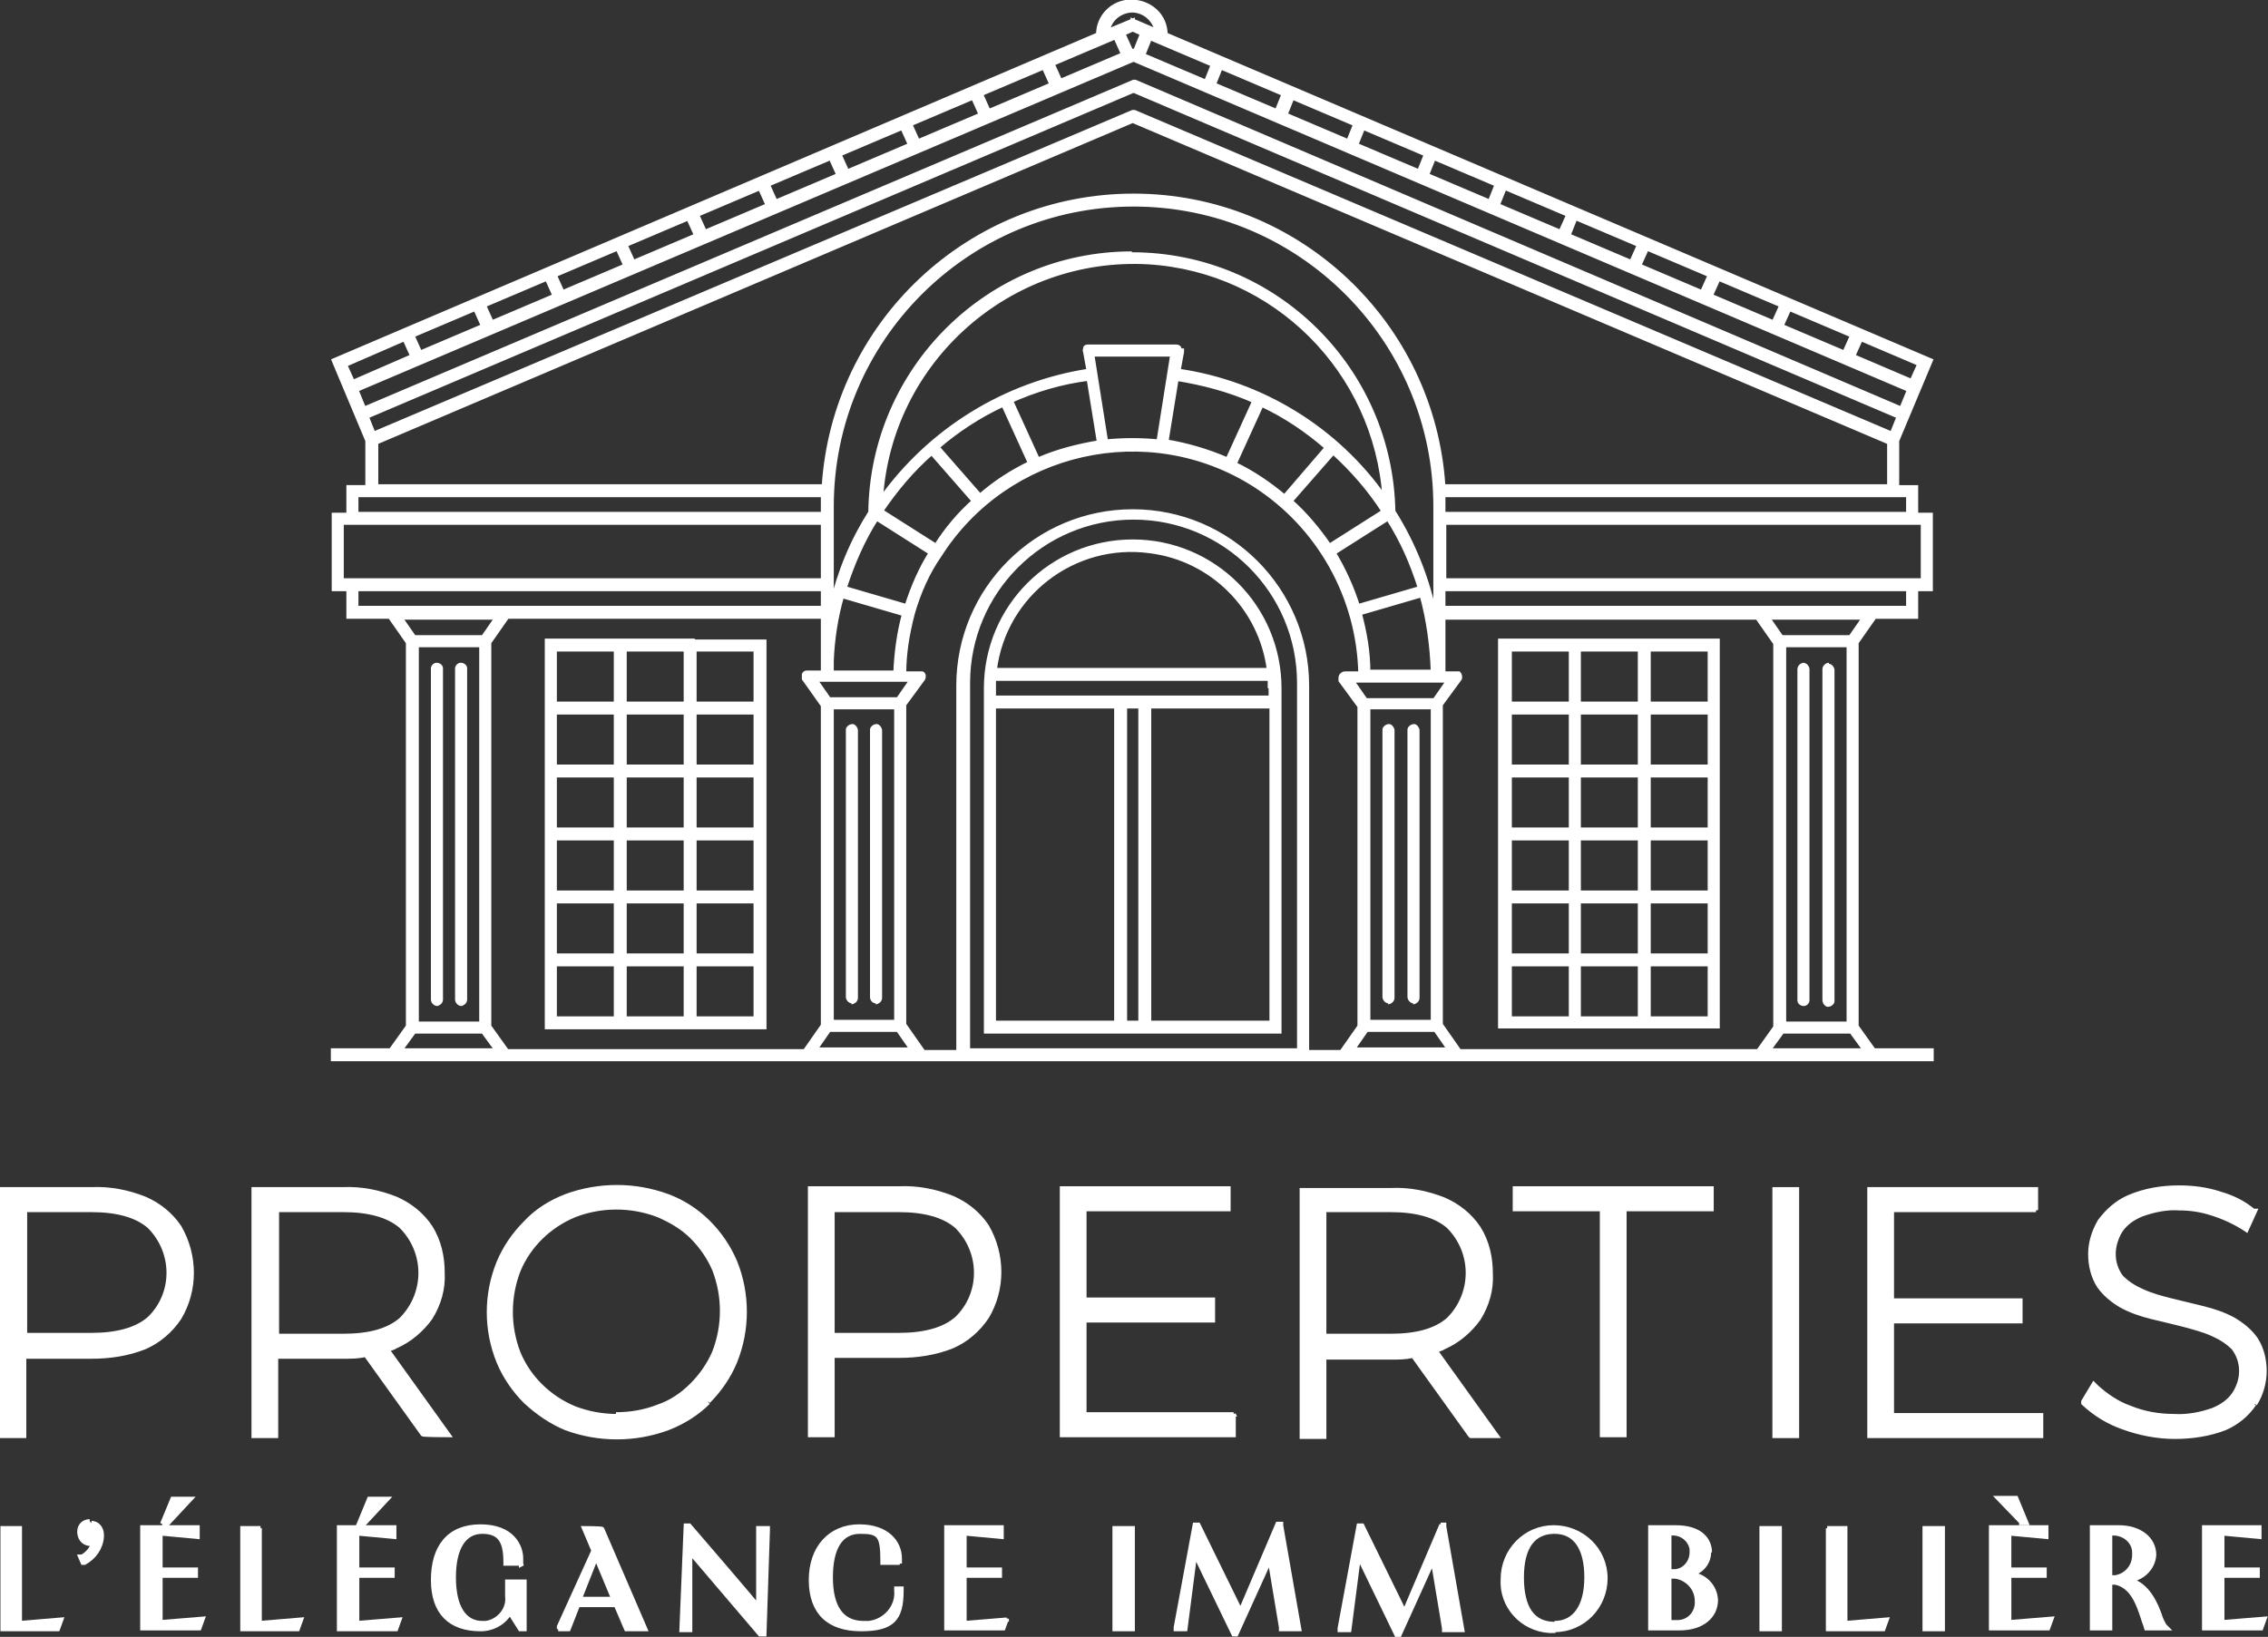 <?xml version="1.0" encoding="UTF-8"?>
<svg xmlns="http://www.w3.org/2000/svg" version="1.1" viewBox="0 0 262.9 189.8">
  <rect x="0" y="0" width="262.9" height="189.8" fill="#333333" stroke="none"/>
  <defs>
    <style>
      .cls-1 {
        fill: #fff;
        stroke: #fff;
        stroke-width: .5px;
      }
    </style>
  </defs>
  <!-- Generator: Adobe Illustrator 28.6.0, SVG Export Plug-In . SVG Version: 1.2.0 Build 709)  -->
  <g>
    <g id="Calque_1">
      <g>
        <path id="Tracé_2" class="cls-1" d="M101.5,116.2c.2,0,.5-.2.5-.5h0v-31c0-.2-.2-.5-.4-.5s-.5.2-.5.4c0,0,0,0,0,0v31c0,.3.2.5.5.5h0"/>
        <path id="Tracé_3" class="cls-1" d="M98.7,116.2c.2,0,.5-.2.5-.5h0v-31c0-.2-.2-.5-.4-.5s-.5.2-.5.4c0,0,0,0,0,0v31c0,.2.2.5.5.5h0"/>
        <path id="Tracé_4" class="cls-1" d="M160.9,116.2c.2,0,.5-.2.5-.5h0v-31c0-.2-.2-.5-.4-.5-.2,0-.5.2-.5.4,0,0,0,0,0,0v31c0,.2.2.5.5.5"/>
        <path id="Tracé_5" class="cls-1" d="M163.8,116.2c.2,0,.5-.2.5-.5h0v-31c0-.2-.2-.5-.4-.5-.2,0-.5.2-.5.4,0,0,0,0,0,0v31c0,.2.2.5.5.5h0"/>
        <path id="Tracé_6" class="cls-1" d="M50.6,116.4c.2,0,.5-.2.5-.5v-38.4c0-.2-.2-.4-.5-.4-.2,0-.4.2-.4.4v38.4c0,.2.2.5.5.5h0"/>
        <path id="Tracé_7" class="cls-1" d="M53.4,116.4c.2,0,.5-.2.5-.5v-38.4c0-.2-.2-.4-.5-.4-.2,0-.4.2-.4.4v38.4c0,.2.2.5.5.5h0"/>
        <path id="Tracé_8" class="cls-1" d="M131.3,62.8c-9.4,0-17,7.6-17,17v39.8h34v-39.8c0-9.4-7.6-17-17-17M129.4,118.6h-14.2v-36.7h14.2v36.7ZM132.2,118.6h-1.8v-36.7h1.8v36.7ZM147.3,118.6h-14.1v-36.7h14.2v36.7ZM147.3,79.8v1.1h-32.1v-1.1c0-.4,0-.7,0-1.1h32c0,.4,0,.7,0,1.1M115.3,77.7c1.1-8.8,9.2-15,18-13.8,7.2.9,12.9,6.6,13.8,13.8h-31.8Z"/>
        <path id="Tracé_9" class="cls-1" d="M80.4,74.3h-17v44.8h16.1c0,0,0,0,0,0h8.6c0,0,.3,0,.3,0h.2v-44.7h-8.1ZM71.4,118.1h-7.1v-6.3h7.1v6.3ZM71.4,110.8h-7.1v-6.3h7.1v6.3ZM71.4,103.5h-7.1v-6.3h7.1v6.3ZM71.4,96.2h-7.1v-6.3h7.1v6.3ZM71.4,88.9h-7.1v-6.3h7.1v6.3ZM71.4,81.6h-7.1v-6.3h7.1v6.3ZM79.5,118.1h-7.1v-6.3h7.1v6.3ZM79.5,110.8h-7.1v-6.3h7.1v6.3ZM79.5,103.5h-7.1v-6.3h7.1v6.3ZM79.5,96.2h-7.1v-6.3h7.1v6.3ZM79.5,88.9h-7.1v-6.3h7.1v6.3ZM79.5,81.6h-7.1v-6.3h7.1v6.3ZM87.6,118.1h-7.1v-6.3h7.1v6.3ZM87.6,110.8h-7.1v-6.3h7.1v6.3ZM87.6,103.5h-7.1v-6.3h7.1v6.3ZM87.6,96.2h-7.1v-6.3h7.1v6.3ZM87.6,88.9h-7.1v-6.3h7.1v6.3ZM87.6,81.6h-7.1v-6.3h7.1v6.3Z"/>
        <path id="Tracé_10" class="cls-1" d="M212,77.1c-.2,0-.5.2-.5.5h0v38.4c0,.2.2.5.4.5.2,0,.5-.2.5-.4,0,0,0,0,0,0v-38.4c0-.2-.2-.5-.5-.5h0"/>
        <path id="Tracé_11" class="cls-1" d="M209.1,77.1c-.2,0-.5.2-.5.5v38.4c0,.2.2.4.5.4.2,0,.4-.2.4-.4v-38.4c0-.2-.2-.5-.5-.5h0"/>
        <path id="Tracé_12" class="cls-1" d="M111.2,122.8h40.4s72.3,0,72.3,0v-1h-6.7l-2-2.8v-44.5l2.1-3h4.8v-3.2h1.7v-8.6h-1.7v-3.2h-2.2v-5.4l3.9-9.3L135.1,4c0-2.2-1.8-3.8-4-3.8-2.1,0-3.8,1.7-3.8,3.8L38.7,41.8l3.9,9.3v5.4h-2.2v3.2h-1.7v8.6h1.7v3.2h4.8l2.1,3v44.5l-2,2.8h-6.7v1h72.5ZM150.6,121.8h-38.4v-42.6c0-10.6,8.6-19.2,19.2-19.2s19.2,8.6,19.2,19.2h0s0,42.6,0,42.6ZM156.8,121.7l1.6-2.3h8l1.6,2.3h-11.2ZM96.1,81.1l-1.6-2.3h11.2l-1.6,2.3h-8ZM103.9,118.5h-7.5v-36.5h7.5v36.5ZM136.7,40.4c0-.1-.2-.2-.3-.2h-10.3c-.1,0-.3,0-.3.2,0,.1-.1.2,0,.4l.4,2.2c-9.7,1.5-18.4,6.9-24.1,14.9,1-16.1,14.9-28.4,31-27.5,14.7.9,26.4,12.6,27.4,27.3-5.6-8-14.3-13.3-23.9-14.7l.4-2.2c0-.1,0-.3,0-.4M131.2,29.4c-16.6,0-30.1,13.4-30.3,30-2.1,3.3-3.6,6.9-4.5,10.8v-11.5c0-19.3,15.7-35,35-35s35,15.7,35,35v12.9c-.9-4.4-2.5-8.5-4.9-12.3-.3-16.5-13.7-29.8-30.3-29.8M131.4,22.7c-19,0-34.7,14.8-35.9,33.7h-51.9v-5.1L131.3,14l87.7,37.3v5.1h-51.7c-1.2-18.9-16.9-33.7-35.9-33.7M103.9,78h-7.5v-1.4c.1-2.5.5-5.1,1.2-7.5l7.2,2.1c-.6,2.2-.9,4.5-1,6.8ZM97.9,68.2c.9-2.8,2.1-5.6,3.7-8.1l6.3,4c-1.2,1.9-2.1,4-2.8,6.2l-7.2-2.1ZM102.1,59.3c1.7-2.5,3.6-4.8,5.9-6.8l4.9,5.6c-1.7,1.5-3.2,3.3-4.4,5.2l-6.3-4ZM108.6,51.9c2.3-2,4.9-3.7,7.7-5l3.1,6.8c-2.1,1-4.1,2.3-5.8,3.8l-4.9-5.6ZM117.1,46.5c2.9-1.3,5.9-2.2,9.1-2.6l1.2,7.4c-2.4.4-4.8,1-7.1,2l-3.1-6.8ZM126.6,41.1h9.3l-1.6,10.1c-2-.2-4.1-.2-6.1,0l-1.6-10.1ZM136.3,43.9c3.1.5,6.2,1.3,9.1,2.6l-3.1,6.8c-2.3-1-4.7-1.7-7.1-2.1l1.2-7.4ZM146.2,46.9c2.8,1.3,5.3,3,7.6,5l-4.9,5.7c-1.8-1.5-3.7-2.8-5.8-3.8l3.1-6.8ZM154.6,52.5c2.2,2,4.2,4.3,5.8,6.8l-6.3,4c-1.3-1.9-2.8-3.7-4.5-5.2l4.9-5.6ZM160.9,60.1c1.6,2.5,2.8,5.2,3.7,8.1l-7.2,2.1c-.7-2.2-1.6-4.2-2.8-6.2l6.3-4ZM164.8,69c.8,2.9,1.2,5.9,1.3,8.9h-7.5c0-2.3-.4-4.6-1-6.8l7.2-2.1ZM167.9,78.9l-1.6,2.3h-8l-1.6-2.3h11.2ZM166.1,118.5h-7.5v-36.5h7.5v36.5ZM169.1,121.8l-2.1-3v-37.1l2.2-3c.1-.2,0-.5-.1-.6,0,0-.2,0-.3,0h-1.5v-6.5h36.4l2.1,3v44.5l-2,2.8h-34.8ZM216.1,121.8h-11.1l1.6-2.2h8l1.6,2.2ZM206.8,74.8h7.5v43.9h-7.5v-43.9ZM214.5,73.9h-8l-1.6-2.3h11.2l-1.6,2.3ZM221.2,70.5h-53.9v-2.2h53.9v2.2ZM222.9,60.6v6.7h-2.6s-52.9,0-52.9,0v-6.7h55.5,0ZM221.2,57.4v2.2h-53.9v-.9c0-.4,0-.9,0-1.3h53.9ZM215.7,39.3l6.8,2.9-.9,2-6.8-2.9.9-2ZM207.4,35.8l7.3,3.1-.9,2-7.3-3.1.9-2ZM199.2,32.3l7.3,3.1-.9,2-7.3-3.1.9-2ZM190.9,28.8l7.3,3.1-.9,2-7.3-3.1.9-2ZM182.7,25.3l7.3,3.1-.9,2-7.3-3.1.8-2ZM174.5,21.8l7.3,3.1-.9,2-7.3-3.1.8-2ZM166.2,18.3l7.3,3.1-.8,2-7.3-3.1.8-2ZM158,14.8l7.3,3.1-.8,2-7.3-3.1.8-2ZM149.8,11.3l7.3,3.1-.8,2-7.3-3.1.8-2ZM141.5,7.8l7.3,3.1-.8,2-7.3-3.1.8-2ZM140.6,7.5l-.8,2-7.3-3.1.8-2,7.3,3.1ZM131.2,1.2c1.4,0,2.6,1,2.9,2.4l-2.8-1.2h0c0,.1,0,0,0,0l-2.9,1.2c.2-1.4,1.5-2.4,2.9-2.4M132.4,3.9l-.8,2h-.2c0,0-.3,0-.3,0l-.9-2,1.1-.5,1.1.5ZM129.3,4.3l.9,2-7.3,3.1-.9-2,7.3-3.1ZM121,7.8l.9,2-7.3,3.1-.9-2,7.3-3.1ZM112.8,11.3l.9,2-7.3,3.1-.9-2,7.3-3.1ZM104.6,14.8l.9,2-7.3,3.1-.9-2,7.3-3.1ZM96.3,18.3l.9,2-7.3,3.1-.9-2,7.3-3.1ZM88.1,21.8l.9,2-7.3,3.1-.9-2,7.3-3.1ZM79.8,25.3l.9,2-7.3,3.1-.9-2,7.3-3.1ZM71.6,28.8l.9,2-7.3,3.1-.9-2,7.3-3.1ZM63.4,32.3l.9,2-7.3,3.1-.9-2,7.3-3.1ZM55.1,35.8l.9,2-7.3,3.1-.9-2,7.3-3.1ZM40,42.3l6.9-3,.9,2-6.9,3-.9-2ZM41.3,45.2L131.4,6.9l89.9,38.3-.9,2.2L131.6,9.5h-.2c0,0-89.2,37.9-89.2,37.9l-.9-2.2ZM42.5,48.3L131.4,10.5l88.7,37.8-.8,2L131.5,13h-.2c0,0-88,37.3-88,37.3l-.8-2ZM41.3,57.4h54.1c0,.4,0,.9,0,1.3v.9h-54.1v-2.2ZM39.6,67.3v-6.7h55.8v6.7h-55.8ZM41.3,68.3h54.1v2.2h-54.1v-2.2ZM46.4,71.6h11.2l-1.6,2.3h-8l-1.6-2.3ZM55.8,118.7h-7.5v-43.9h7.5v43.9ZM46.4,121.8l1.6-2.2h8l1.6,2.2h-11.1ZM58.7,121.8l-2-2.8v-44.5l2.1-3h36.6v6.5h-1.8c-.2,0-.3,0-.4.2,0,.2,0,.3,0,.5l2.2,3.1v37.1l-2.1,3h-34.7ZM94.5,121.7l1.6-2.3h8l1.6,2.3h-11.2ZM106.9,121.8l-2.1-3v-37.1l2.2-3c.1-.2.1-.5-.1-.6,0,0-.2,0-.3,0h-1.8c0-2.4.4-4.7,1-7,.7-2.4,1.7-4.7,3.1-6.7,7.8-12.3,24.2-16,36.5-8.2,7.5,4.8,12.1,13,12.3,21.9h-1.8c-.2,0-.5.2-.5.5,0,0,0,.2,0,.3l2.2,3v37.1l-2.1,3h-4v-42.5c0-11.1-9-20.2-20.2-20.2-11.1,0-20.2,9-20.2,20.2v42.5h-4.3Z"/>
        <path id="Tracé_13" class="cls-1" d="M183,74.3h-9.1v44.7h9.1c0,0,0,0,0,0h16.1c0,0,0-44.7,0-44.7h-16.1ZM182.1,118.1h-7.1v-6.3h7.1v6.3ZM182.1,110.8h-7.1v-6.3h7.1v6.3ZM182.1,103.5h-7.1v-6.3h7.1v6.3ZM182.1,96.2h-7.1v-6.3h7.1v6.3ZM182.1,88.9h-7.1v-6.3h7.1v6.3ZM182.1,81.6h-7.1v-6.3h7.1v6.3ZM190.1,118.1h-7.1v-6.3h7.1v6.3ZM190.1,110.8h-7.1v-6.3h7.1v6.3ZM190.1,103.5h-7.1v-6.3h7.1v6.3ZM190.1,96.2h-7.1v-6.3h7.1v6.3ZM190.1,88.9h-7.1v-6.3h7.1v6.3ZM190.1,81.6h-7.1v-6.3h7.1v6.3ZM198.2,118.1h-7.1v-6.3h7.1v6.3ZM198.2,110.8h-7.1v-6.3h7.1v6.3ZM198.2,103.5h-7.1v-6.3h7.1v6.3ZM198.2,96.2h-7.1v-6.3h7.1v6.3ZM198.2,88.9h-7.1v-6.3h7.1v6.3ZM198.2,81.6h-7.1v-6.3h7.1v6.3Z"/>
        <path id="Tracé_14" class="cls-1" d="M2.9,157.3h7.7c2.1,0,4.2-.3,6.2-1.1,1.6-.7,3-1.9,4-3.4,1.9-3.2,1.9-7.2,0-10.5-1-1.5-2.4-2.6-4-3.3-2-.8-4.1-1.2-6.2-1.1H.2v28.6h2.6v-9.2ZM2.9,140.3h7.7c2.9,0,5.2.6,6.7,1.9,3,3,3,7.8,0,10.7,0,0,0,0,0,0-1.5,1.3-3.8,1.9-6.7,1.9H2.9v-14.6Z"/>
        <path id="Tracé_15" class="cls-1" d="M32.1,157.3h7.7c.9,0,1.7,0,2.6-.2l6.6,9.2h0c0,.1,3,.1,3,.1l-7.1-9.9c.3-.1.7-.2,1-.4,1.6-.7,3-1.9,4-3.3,1-1.6,1.5-3.4,1.4-5.2,0-1.9-.4-3.7-1.4-5.3-1-1.5-2.4-2.6-4-3.3-2-.8-4.1-1.2-6.2-1.1h-10.3v28.6h2.6v-9.2ZM32.1,140.3h7.7c2.9,0,5.2.6,6.7,1.9,3,3,3,7.8,0,10.8,0,0,0,0,0,0-1.5,1.3-3.7,1.9-6.7,1.9h-7.7v-14.6Z"/>
        <path id="Tracé_16" class="cls-1" d="M82.1,162.5c1.3-1.3,2.4-2.9,3.1-4.6,1.5-3.7,1.5-7.9,0-11.6-1.5-3.5-4.3-6.3-7.8-7.6-3.8-1.4-8-1.4-11.8,0-1.8.7-3.4,1.7-4.7,3.1-1.3,1.3-2.4,2.9-3.1,4.6-1.5,3.7-1.5,7.8,0,11.5.7,1.7,1.8,3.3,3.1,4.6,1.4,1.3,3,2.4,4.7,3.1,3.8,1.4,8,1.4,11.8,0,1.8-.7,3.4-1.7,4.7-3M71.5,164.2c-1.7,0-3.3-.3-4.9-.9-2.9-1.2-5.3-3.5-6.5-6.4-1.2-3.1-1.2-6.5,0-9.6,1.2-2.9,3.6-5.2,6.5-6.4,3.1-1.2,6.6-1.2,9.7,0,1.4.6,2.8,1.4,3.9,2.5,1.1,1.1,2,2.4,2.6,3.8,1.2,3.1,1.2,6.5,0,9.6-.6,1.4-1.5,2.7-2.6,3.8-1.1,1.1-2.4,2-3.9,2.5-1.5.6-3.2.9-4.9.9"/>
        <path id="Tracé_17" class="cls-1" d="M110.4,156.1c1.6-.7,3-1.9,4-3.4,1.9-3.2,1.9-7.2,0-10.5-1-1.5-2.4-2.6-4-3.3-2-.8-4.1-1.2-6.2-1.1h-10.3v28.6h2.6v-9.2h7.7c2.1,0,4.2-.3,6.2-1.1M96.5,140.3h7.7c2.9,0,5.2.6,6.7,1.9,3,3,3,7.8,0,10.7,0,0,0,0,0,0-1.5,1.3-3.8,1.9-6.7,1.9h-7.7v-14.6Z"/>
        <path id="Tracé_18" class="cls-1" d="M143,164h-17.3v-10.9h14.9v-2.4h-14.9v-10.5h16.7v-2.4h-19.3v28.6h19.9v-2.4Z"/>
        <path id="Tracé_19" class="cls-1" d="M170.5,166.5h3l-7.1-9.9c.3-.1.7-.2,1-.4,1.6-.7,3-1.9,4-3.3,1-1.6,1.5-3.4,1.4-5.2,0-1.9-.4-3.7-1.4-5.3-1-1.5-2.4-2.6-4-3.3-2-.8-4.1-1.2-6.2-1.1h-10.3v28.6h2.6v-9.2h7.7c.9,0,1.7,0,2.6-.2l6.6,9.2h0ZM161.2,154.9h-7.7v-14.6h7.7c2.9,0,5.2.6,6.7,1.9,3,3,3,7.8,0,10.8,0,0,0,0,0,0-1.5,1.3-3.7,1.9-6.7,1.9"/>
        <path id="Tracé_20" class="cls-1" d="M198.4,137.8h-22.8v2.4h10.1v26.2h2.6v-26.2h10.1v-2.4Z"/>
        <rect id="Rectangle_1" class="cls-1" x="205.7" y="137.9" width="2.6" height="28.6"/>
        <path id="Tracé_21" class="cls-1" d="M236,140.3v-2.4h-19.3v28.6h19.9v-2.4h-17.3v-10.9h14.9v-2.4h-14.9v-10.5h16.7Z"/>
        <path id="Tracé_22" class="cls-1" d="M261.4,162.8c.7-1.1,1.1-2.5,1.1-3.8,0-1.3-.3-2.6-1-3.7-.7-1-1.6-1.7-2.6-2.3-1.1-.6-2.3-1-3.5-1.3-1.2-.3-2.5-.6-3.7-.9-1.2-.3-2.3-.6-3.4-1.1-.9-.4-1.7-.9-2.4-1.6-.6-.8-.9-1.7-.9-2.7,0-.9.3-1.9.8-2.7.6-.9,1.5-1.5,2.5-1.9,1.4-.5,2.9-.8,4.3-.7,1.3,0,2.6.2,3.8.6,1.3.4,2.6,1,3.7,1.7l.3.2,1-2.2h-.2c-1.2-1-2.5-1.6-3.9-2-1.5-.5-3.1-.7-4.7-.7-2,0-3.9.3-5.8,1.1-1.4.6-2.5,1.6-3.4,2.8-.7,1.2-1.1,2.5-1.1,3.8,0,1.3.3,2.6,1,3.7.7,1,1.6,1.7,2.6,2.3,1.1.6,2.3,1,3.5,1.3,1.3.3,2.5.6,3.7.9,1.1.3,2.3.6,3.4,1.1.9.4,1.7.9,2.4,1.6.6.8.9,1.7.9,2.7,0,.9-.3,1.8-.8,2.6-.6.9-1.5,1.5-2.5,1.9-1.4.5-3,.8-4.5.7-1.8,0-3.5-.3-5.2-1-1.4-.5-2.7-1.4-3.8-2.4l-.3-.3-1.2,2v.2c1.4,1.3,2.9,2.2,4.6,2.8,1.9.7,4,1.1,6,1.1,2,0,4-.3,5.8-1,1.4-.6,2.6-1.6,3.4-2.8"/>
        <path id="Tracé_23" class="cls-1" d="M2.3,177.2H.3v11.7h6.4l.4-1.1-4.8.4v-11Z"/>
        <path id="Tracé_24" class="cls-1" d="M10.4,176.4c-.7,0-1.2.5-1.2,1.2,0,.7.4,1.3,1.1,1.4,0,0,.1,0,.2,0,0,0,.2,0,.3,0-.2.6-.7,1.2-1.3,1.5h-.2c0,0,.3.7.3.7h.2c1.1-.6,1.9-1.7,2-3,0,0,0-.2,0-.2h0c0-.8-.5-1.4-1.2-1.4,0,0,0,0,0,0"/>
        <path id="Tracé_25" class="cls-1" d="M18.8,176.7h.6l2.7-2.9h-2.1l-1.2,2.9Z"/>
        <path id="Tracé_26" class="cls-1" d="M18.6,182.7h4.1v-.7h-4.1v-4.2l4.3.4v-1.1h-6.4v11.7h6.6l.4-1.1-4.9.4v-5.5Z"/>
        <path id="Tracé_27" class="cls-1" d="M30.2,177.2h-2.1v11.7h6.4l.4-1.1-4.8.4v-11Z"/>
        <path id="Tracé_28" class="cls-1" d="M39.3,188.9h6.6l.4-1.1-4.9.4v-5.5h4.1v-.7h-4.1v-4.2l4.3.4v-1.1h-6.4v11.7Z"/>
        <path id="Tracé_29" class="cls-1" d="M42.8,173.8l-1.2,2.9h.6l2.7-2.9h-2.1Z"/>
        <path id="Tracé_30" class="cls-1" d="M60.4,181.4v-.2c0-.2,0-.3,0-.5,0-1.4-1-3.7-4.7-3.7s-5.5,2.4-5.5,6.2,2,5.7,5.5,5.7c1.4,0,2.7-.7,3.4-1.9l1.2,1.9h.5v-5.5h-2v1.7c.2,1.5-1,2.9-2.5,3.1-.1,0-.3,0-.4,0-2.1,0-3.3-1.9-3.3-5.3s1.2-5.3,3.3-5.3,2.7,1.2,2.7,3.5v.2h2Z"/>
        <path id="Tracé_31" class="cls-1" d="M64.7,188.9h1.2l1.1-2.8h4.4l1.2,2.8h2.2l-5-11.6h0c0-.1-2.1-.1-2.1-.1l1.1,2.6-4,8.8v.3ZM67.2,185.4l1.9-4.8,2,4.8h-3.9Z"/>
        <path id="Tracé_32" class="cls-1" d="M88.3,189.5h.3l.4-12.1v-.2s-1.1,0-1.1,0v9.1c.1,0-8-9.4-8-9.4h0c0,0-.4,0-.4,0l-.5,12.1h1v-9c0,0,8.1,9.5,8.1,9.5h0Z"/>
        <path id="Tracé_33" class="cls-1" d="M104.3,181.3v-.2c0-.1,0-.3,0-.4,0-1.8-1.4-3.7-4.7-3.7s-5.6,2.4-5.6,6.2,2.1,5.7,5.8,5.7,4.7-1.2,4.7-4.5v-.2h-.6v.2c.2,1.9-1.3,3.6-3.2,3.8-.2,0-.4,0-.6,0-2.5,0-3.8-1.8-3.8-5.3s1.2-5.3,3.4-5.3,2.6.4,2.6,3.4v.2h2Z"/>
        <path id="Tracé_34" class="cls-1" d="M116.7,187.8l-4.9.4v-5.5h4.1v-.7h-4.1v-4.2l4.3.4v-1.1h-6.4v11.7h6.6l.4-1.1Z"/>
        <rect id="Rectangle_2" class="cls-1" x="129.2" y="177.2" width="2.1" height="11.7"/>
        <path id="Tracé_35" class="cls-1" d="M138.6,180.4l4.4,9.1h.3l3.9-8.6,1.3,7.8v.2h2.1l-2.1-12v-.2h-.4l-4.3,10.1-4.9-10h0c0,0-.4,0-.4,0l-2.2,11.9v.2s1.1,0,1.1,0l1.1-8.5Z"/>
        <path id="Tracé_36" class="cls-1" d="M167.1,176.8l-4.3,10.1-4.9-10h0c0,0-.4,0-.4,0l-2.2,11.9v.2s1.1,0,1.1,0l1.1-8.5,4.4,9.1h.3l3.9-8.6,1.3,7.8v.2h2.1l-2.1-12v-.2h-.4Z"/>
        <path id="Tracé_37" class="cls-1" d="M180.2,189c3.3,0,5.9-2.7,5.9-6,0-3.3-2.7-5.9-6-5.9-3.3,0-5.9,2.7-5.9,6-.2,3.1,2.2,5.8,5.4,6,.2,0,.4,0,.7,0M180.2,188.3c-2.5,0-3.8-1.8-3.8-5.4s1.4-5.3,3.8-5.3,3.7,1.9,3.7,5.3-1.4,5.3-3.7,5.3"/>
        <path id="Tracé_38" class="cls-1" d="M198.2,180c0-1.4-1-2.9-4-2.9h-2.9v11.7h3.4c2.5,0,4.2-1.3,4.2-3.3-.1-1.6-1.3-2.8-2.9-3,1.2-.2,2.1-1.3,2.1-2.5M193.5,177.8h.2c1.2-.1,2.2.7,2.4,1.8,0,.1,0,.3,0,.4,0,1.1-.8,2.1-1.9,2.2h-.2s0,.6,0,.6h.2c1.4.2,2.5,1.4,2.5,2.8.1,1.3-.8,2.4-2.1,2.5-.1,0-.2,0-.4,0h-.7v-10.4Z"/>
        <rect id="Rectangle_3" class="cls-1" x="204.2" y="177.2" width="2.1" height="11.7"/>
        <path id="Tracé_39" class="cls-1" d="M211.9,177.2v11.7h6.4l.4-1.1-4.8.4v-11h-2.1Z"/>
        <rect id="Rectangle_4" class="cls-1" x="223.1" y="177.2" width="2.1" height="11.7"/>
        <path id="Tracé_40" class="cls-1" d="M234.3,176.6h0c0,0,.6,0,.6,0l-1.2-2.9h-2.1l2.7,2.8Z"/>
        <path id="Tracé_41" class="cls-1" d="M232.9,182.7h4.1v-.7h-4.1v-4.2l4.3.4v-1.1h-6.4v11.7h6.6l.4-1.1-4.9.4v-5.5Z"/>
        <path id="Tracé_42" class="cls-1" d="M250.4,187.4c-.5-1.4-1.4-3.6-3.5-4.2,1.5-.2,2.7-1.4,2.8-2.9,0-1.9-1.7-3.2-4.1-3.2h-3.1v11.7h2.1v-11h.4c1.3,0,2.4,1,2.4,2.2,0,0,0,.2,0,.3,0,1.3-.9,2.4-2.2,2.6h-.2v.6h.2c2,.4,2.7,2.6,3.2,4.1.1.4.3.8.4,1.2h0c0,0,2.4,0,2.4,0l-.3-.3c-.2-.4-.4-.7-.5-1.1"/>
        <path id="Tracé_43" class="cls-1" d="M257.6,182.7h4.1v-.7h-4.1v-4.2l4.3.4v-1.1h-6.4v11.7h6.6l.4-1.1-4.9.4v-5.5Z"/>
      </g>
    </g>
  </g>
</svg>